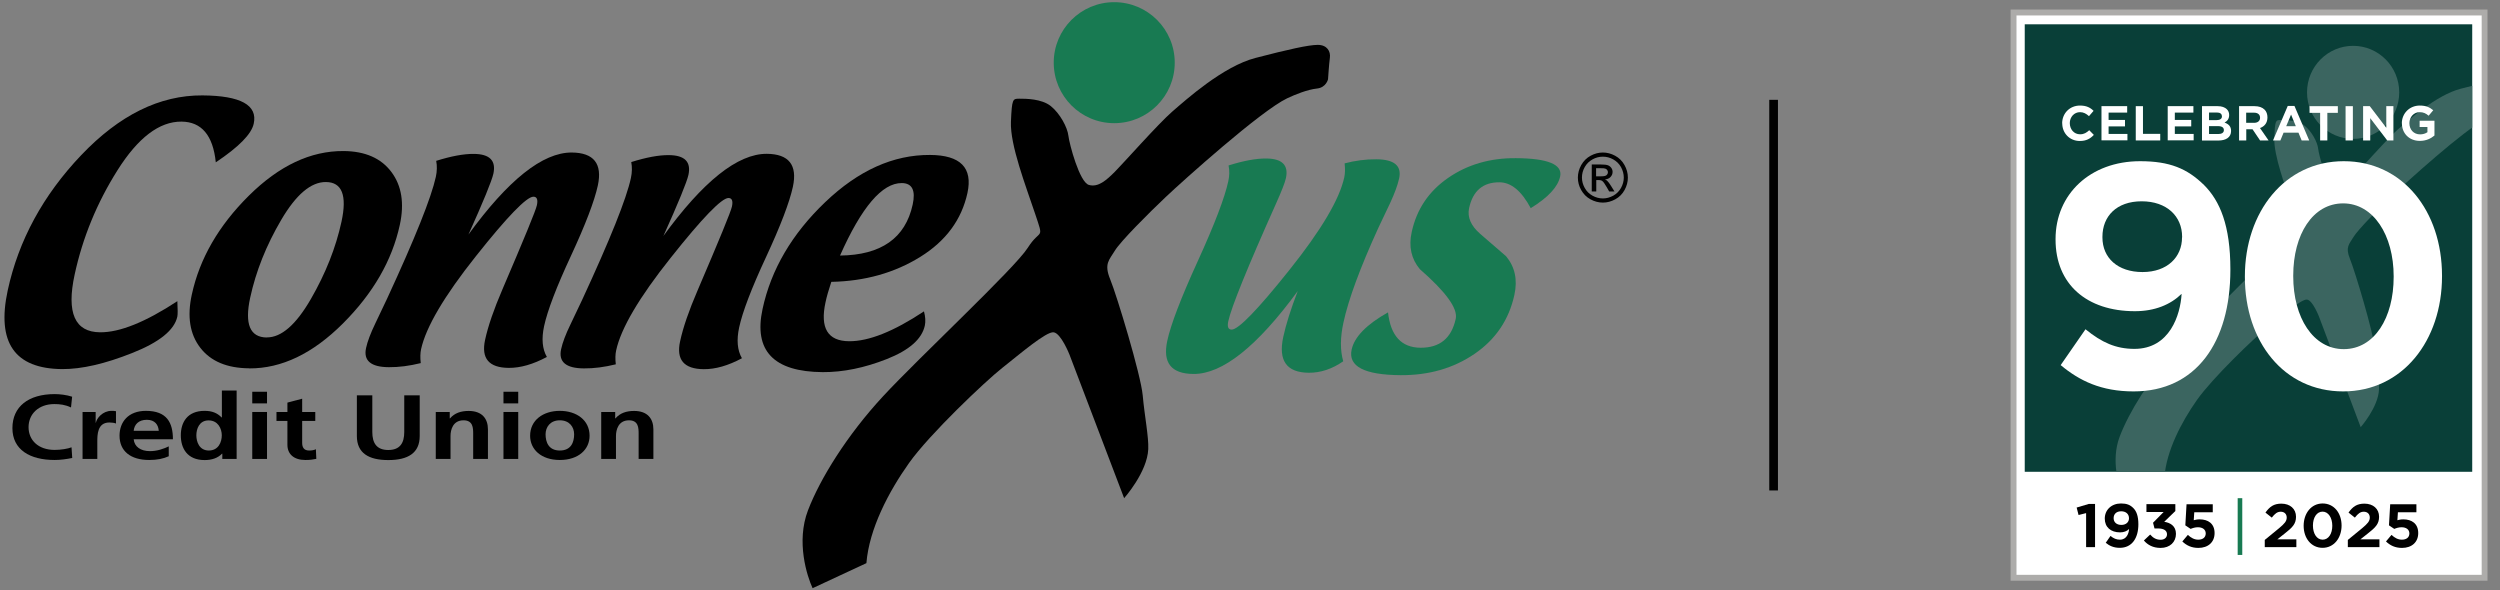 <?xml version="1.0" encoding="UTF-8"?> <svg xmlns="http://www.w3.org/2000/svg" xmlns:xlink="http://www.w3.org/1999/xlink" id="Layer_1" viewBox="0 0 288 68"><rect x="0" y="0" width="288" height="68" fill="#808080" stroke="none"/><defs><style> .cls-1 { fill: none; } .cls-2 { fill: #187a52; } .cls-3 { fill: #093f38; } .cls-4 { fill: #3b6560; } .cls-5 { fill: #fff; } .cls-6 { fill: #adacaa; } .cls-7 { clip-path: url(#clippath); } </style><clipPath id="clippath"><rect class="cls-1" x="233.25" y="2.8" width="51.55" height="51.55"></rect></clipPath></defs><rect x="203.82" y="11.5" width="1" height="45"></rect><g><rect class="cls-5" x="231.96" y="1.44" width="54.27" height="65.12"></rect><path class="cls-6" d="M286.56,66.9h-54.94V1.1h54.94v65.8ZM232.3,66.22h53.59V1.78h-53.59v64.44Z"></path><g><path d="M240.32,59.11l-.87.22-.22-.86,1.41-.42h.71v4.98h-1.03v-3.92Z"></path><path d="M245.26,60.95h0c-.24.24-.59.38-1.03.38-1.07,0-1.76-.6-1.76-1.59h0c0-1,.77-1.74,1.87-1.74.66,0,1.05.16,1.42.53.35.35.58.9.58,1.87h0c0,1.62-.76,2.71-2.14,2.71-.72,0-1.2-.24-1.62-.58l.55-.79c.36.29.67.43,1.09.43.79,0,1.02-.76,1.05-1.21ZM245.26,59.7h0c0-.47-.34-.8-.9-.8s-.87.33-.87.79h0c0,.47.34.78.89.78s.88-.33.88-.77Z"></path><path d="M246.98,62.26l.72-.68c.34.39.7.6,1.21.6.43,0,.73-.25.73-.63h0c0-.43-.38-.67-1-.67h-.44l-.17-.66,1.22-1.24h-1.98v-.9h3.33v.79l-1.28,1.24c.69.11,1.35.47,1.35,1.39h0c0,.94-.69,1.62-1.77,1.62-.88,0-1.49-.35-1.92-.85Z"></path><path d="M251.41,62.37l.63-.75c.38.35.75.55,1.2.55.52,0,.86-.26.86-.72h0c0-.45-.37-.71-.9-.71-.32,0-.6.09-.84.19l-.61-.41.14-2.43h3.02v.92h-2.13l-.06.92c.2-.05.39-.1.68-.1.96,0,1.72.48,1.72,1.58h0c0,1.05-.74,1.71-1.87,1.71-.78,0-1.36-.28-1.84-.74Z"></path><path class="cls-2" d="M257.78,57.39h.53v6.54h-.53v-6.54Z"></path><path d="M260.9,62.2l1.66-1.36c.62-.52.87-.8.87-1.22s-.29-.67-.69-.67-.67.22-1.03.68l-.73-.58c.48-.67.95-1.03,1.83-1.03,1.01,0,1.69.6,1.69,1.51h0c0,.83-.42,1.24-1.3,1.93l-.85.67h2.19v.9h-3.64v-.83Z"></path><path d="M265.38,60.57h0c0-1.44.88-2.57,2.19-2.57s2.18,1.11,2.18,2.54h0c0,1.44-.88,2.57-2.19,2.57s-2.18-1.11-2.18-2.54ZM268.68,60.57h0c0-.92-.45-1.63-1.12-1.63s-1.11.68-1.11,1.6h0c0,.93.44,1.63,1.12,1.63s1.11-.69,1.11-1.6Z"></path><path d="M270.47,62.2l1.66-1.36c.62-.52.87-.8.87-1.22s-.29-.67-.69-.67-.67.22-1.03.68l-.73-.58c.48-.67.95-1.03,1.83-1.03,1.01,0,1.69.6,1.69,1.51h0c0,.83-.42,1.24-1.3,1.93l-.85.67h2.19v.9h-3.64v-.83Z"></path><path d="M274.87,62.37l.63-.75c.38.35.75.55,1.2.55.52,0,.86-.26.86-.72h0c0-.45-.37-.71-.9-.71-.32,0-.6.09-.84.19l-.61-.41.14-2.43h3.02v.92h-2.13l-.06.92c.2-.05.39-.1.68-.1.96,0,1.72.48,1.72,1.58h0c0,1.05-.74,1.71-1.87,1.71-.78,0-1.36-.28-1.84-.74Z"></path></g><rect class="cls-3" x="233.25" y="2.8" width="51.55" height="51.55"></rect><g class="cls-7"><g><ellipse class="cls-4" cx="271.08" cy="10.64" rx="5.31" ry="5.36"></ellipse><path class="cls-4" d="M249.34,54.96c.24-3.04,1.95-6.32,3.74-8.87,1.79-2.54,6.67-7.23,8.22-8.46,1.55-1.23,3.82-3.2,4.47-3.12.65.08,1.38,1.97,1.38,1.97l4.8,12.73s2.03-2.3,2.11-4.35c.04-1.09-.33-2.96-.49-4.76-.16-1.81-2.28-8.87-2.85-10.26-.57-1.4-.08-1.72.41-2.55.49-.82,3.01-3.37,4.47-4.76,1.46-1.4,8.34-7.64,10.65-8.74.69-.33,1.79-.78,2.6-.86.81-.08.98-.82.98-.82,0,0,.08-1.31.16-1.89.08-.57-.24-1.15-1.06-1.15s-2.6.41-5.45,1.15c-2.85.74-6.1,3.69-7.32,4.76-1.22,1.07-4.31,4.6-5.04,5.34-.73.74-1.46,1.4-2.28,1.15-.81-.25-1.71-3.61-1.79-4.35-.08-.74-.73-1.97-1.55-2.63-.81-.66-2.2-.66-2.77-.66s-.65,0-.73,2.05c-.08,2.05,1.3,5.67,2.12,8.13.81,2.46.49,1.23-.65,3.04-1.14,1.81-9.52,9.69-12.69,13.14-3.17,3.45-5.53,7.31-6.59,10.1-1.06,2.79-.08,5.83.41,6.9l4.72-2.22Z"></path></g></g><g><path class="cls-5" d="M237.56,14.21h0c0-1.13.85-2.05,2.06-2.05.74,0,1.19.24,1.56.61l-.53.61c-.31-.28-.62-.46-1.03-.46-.68,0-1.18.57-1.18,1.26h0c0,.71.48,1.29,1.18,1.29.46,0,.74-.18,1.06-.47l.53.54c-.41.43-.86.7-1.62.7-1.16,0-2.02-.89-2.02-2.03Z"></path><path class="cls-5" d="M242.08,12.23h2.97v.74h-2.14v.85h1.89v.74h-1.89v.87h2.17v.74h-2.99v-3.95Z"></path><path class="cls-5" d="M246.04,12.23h.83v3.19h1.99v.76h-2.82v-3.95Z"></path><path class="cls-5" d="M249.71,12.23h2.97v.74h-2.14v.85h1.89v.74h-1.89v.87h2.17v.74h-2.99v-3.95Z"></path><path class="cls-5" d="M253.67,12.23h1.82c.45,0,.81.13,1.04.35.18.18.27.4.27.67h0c0,.46-.24.71-.53.87.46.17.75.43.75.97h0c0,.73-.59,1.1-1.48,1.1h-1.87v-3.95ZM255.96,13.38c0-.27-.21-.42-.59-.42h-.89v.88h.84c.4,0,.65-.14.65-.44h0ZM255.51,14.53h-1.03v.91h1.06c.4,0,.65-.15.65-.45h0c0-.29-.21-.46-.68-.46Z"></path><path class="cls-5" d="M257.93,12.23h1.8c.5,0,.89.14,1.15.4.22.22.33.53.33.89h0c0,.65-.35,1.05-.86,1.23l.99,1.43h-.98l-.87-1.29h-.72v1.29h-.83v-3.95ZM259.67,14.15c.43,0,.69-.23.69-.58h0c0-.39-.27-.59-.71-.59h-.89v1.17h.91Z"></path><path class="cls-5" d="M263.55,12.2h.77l1.7,3.98h-.87l-.37-.9h-1.71l-.37.9h-.85l1.7-3.98ZM264.48,14.54l-.55-1.34-.56,1.34h1.11Z"></path><path class="cls-5" d="M267.27,13h-1.21v-.77h3.26v.77h-1.21v3.18h-.83v-3.18Z"></path><path class="cls-5" d="M270.21,12.23h.84v3.95h-.84v-3.95Z"></path><path class="cls-5" d="M272.23,12.23h.77l1.9,2.49v-2.49h.82v3.95h-.71l-1.96-2.57v2.57h-.82v-3.95Z"></path><path class="cls-5" d="M276.69,14.21h0c0-1.13.87-2.05,2.07-2.05.7,0,1.13.19,1.55.54l-.53.63c-.31-.26-.59-.41-1.05-.41-.65,0-1.17.57-1.17,1.26h0c0,.75.5,1.3,1.23,1.3.33,0,.62-.09.85-.25v-.6h-.9v-.72h1.71v1.7c-.41.35-.97.62-1.68.62-1.23,0-2.07-.86-2.07-2.03Z"></path><path class="cls-5" d="M251.34,33.87h-.04c-1.27,1.23-3.07,1.98-5.36,1.98-5.54,0-9.14-3.1-9.14-8.25v-.07c0-5.15,3.99-8.96,9.74-8.96,3.42,0,5.43.85,7.37,2.75,1.83,1.83,3.03,4.66,3.03,9.7v.07c0,8.33-3.95,14-11.15,14-3.74,0-6.24-1.23-8.4-3.03l2.86-4.13c1.87,1.52,3.49,2.26,5.64,2.26,4.09,0,5.29-3.95,5.43-6.31ZM251.38,27.35v-.07c0-2.36-1.76-4.09-4.66-4.09s-4.52,1.73-4.52,4.09v.07c0,2.36,1.76,3.99,4.62,3.99s4.55-1.73,4.55-3.99Z"></path><path class="cls-5" d="M258.61,31.9v-.07c0-7.41,4.59-13.26,11.39-13.26s11.32,5.75,11.32,13.19v.07c0,7.41-4.55,13.26-11.39,13.26s-11.32-5.75-11.32-13.19ZM275.75,31.9v-.07c0-4.73-2.33-8.4-5.82-8.4s-5.75,3.56-5.75,8.32v.07c0,4.76,2.29,8.4,5.82,8.4s5.75-3.6,5.75-8.32Z"></path></g></g><g><path d="M20.43,34.68c.05.95.05,1.54,0,1.79-.34,1.56-2.07,2.96-5.21,4.2-3.14,1.25-5.82,1.86-8.05,1.85-5.49-.04-7.58-3.06-6.28-9.07,1.25-5.76,4.07-10.96,8.47-15.58,4.4-4.62,9.05-6.91,13.96-6.88,4.41.03,6.38,1.12,5.91,3.26-.26,1.2-1.72,2.68-4.37,4.45-.32-3.11-1.64-4.67-3.95-4.69-2.55-.02-5.01,1.85-7.38,5.61-2.37,3.76-4.01,7.76-4.93,12.01-.96,4.41.02,6.63,2.93,6.65,2.27.02,5.24-1.18,8.91-3.59Z"></path><path d="M28.71,42.43c-2.55-.02-4.42-.8-5.63-2.36-1.21-1.56-1.54-3.61-.98-6.15.9-4.13,3.08-7.92,6.57-11.38,3.48-3.45,7.12-5.17,10.92-5.14,2.47.02,4.3.82,5.49,2.4,1.19,1.58,1.52,3.61.98,6.1-.89,4.1-3.07,7.88-6.55,11.36-3.48,3.48-7.08,5.2-10.8,5.18ZM30.73,38.87c1.68.01,3.37-1.46,5.08-4.42,1.71-2.96,2.88-5.93,3.53-8.91.66-3.04.06-4.56-1.8-4.57-1.72-.01-3.43,1.44-5.15,4.37-1.72,2.93-2.91,5.91-3.57,8.96-.66,3.04-.02,4.56,1.91,4.58Z"></path><path d="M53.89,27.12c4.63-6.39,8.63-9.57,11.98-9.55,2.54.02,3.54,1.29,3,3.8-.39,1.79-1.42,4.49-3.09,8.09-1.68,3.61-2.71,6.31-3.1,8.11-.31,1.45-.21,2.63.32,3.55-1.58.85-3.05,1.27-4.4,1.26-2.28-.02-3.18-1.09-2.72-3.22.34-1.58,1.01-3.53,2.01-5.85,2.51-5.86,3.84-9.08,3.96-9.67.14-.65,0-.98-.4-.98-.78,0-3,2.28-6.64,6.87-3.64,4.58-5.74,8.15-6.3,10.69-.1.45-.11.98-.04,1.61-1.3.32-2.52.48-3.67.47-2.07-.01-2.95-.75-2.63-2.21.16-.75.52-1.7,1.08-2.86l1.34-2.82c3.23-6.98,5.1-11.66,5.62-14.04.14-.65.15-1.26.04-1.84,1.72-.54,3.16-.81,4.32-.8,1.84.01,2.59.77,2.27,2.27-.18.82-1.15,3.2-2.92,7.12Z"></path><path d="M76.36,27.27c4.63-6.39,8.63-9.57,11.98-9.55,2.54.02,3.54,1.29,3,3.8-.39,1.79-1.42,4.49-3.09,8.09-1.68,3.61-2.71,6.31-3.1,8.11-.31,1.45-.21,2.63.32,3.55-1.58.85-3.05,1.27-4.4,1.26-2.28-.02-3.19-1.09-2.72-3.22.34-1.58,1.01-3.53,2.01-5.85,2.51-5.86,3.84-9.08,3.96-9.67.14-.65,0-.98-.4-.98-.78,0-3,2.28-6.64,6.87-3.65,4.58-5.75,8.15-6.3,10.69-.1.45-.11.98-.04,1.6-1.3.32-2.52.48-3.67.47-2.07-.01-2.95-.75-2.63-2.21.16-.75.52-1.71,1.08-2.86l1.34-2.82c3.23-6.98,5.11-11.66,5.62-14.04.14-.65.15-1.26.04-1.84,1.72-.54,3.16-.81,4.32-.8,1.84.01,2.59.77,2.27,2.27-.18.82-1.15,3.2-2.92,7.12Z"></path><path d="M95.77,32.46c-.31.94-.54,1.73-.67,2.36-.65,2.98.26,4.47,2.71,4.49,2.27.02,5.15-1.13,8.63-3.44.17.62.2,1.16.1,1.64-.34,1.55-1.79,2.83-4.37,3.85-2.58,1.02-5.04,1.52-7.39,1.51-5.67-.04-7.98-2.47-6.93-7.29.98-4.54,3.39-8.64,7.21-12.29,3.82-3.65,7.85-5.47,12.09-5.44,3.5.02,4.93,1.48,4.3,4.38-.67,3.07-2.48,5.53-5.43,7.36-2.96,1.84-6.37,2.8-10.24,2.88ZM96.77,29.44c4.74-.05,7.53-2.01,8.37-5.87.36-1.64-.06-2.47-1.25-2.48-2.27-.02-4.64,2.77-7.12,8.35Z"></path><path class="cls-2" d="M154.9,18.82c1.22-.32,2.43-.48,3.65-.47,2.07.01,2.95.75,2.63,2.21-.17.77-.52,1.72-1.05,2.86l-1.34,2.82c-2.12,4.64-3.46,8.29-4.03,10.94-.37,1.7-.38,3.18-.02,4.44-1.28.89-2.61,1.33-3.97,1.32-2.55-.02-3.53-1.39-2.94-4.12.32-1.47.88-3.24,1.67-5.29-4.68,6.39-8.69,9.58-12.02,9.55-2.56-.02-3.56-1.29-3.01-3.82.4-1.86,1.57-4.92,3.51-9.17,1.94-4.25,3.11-7.32,3.52-9.21.14-.63.15-1.24.03-1.82,1.72-.54,3.16-.81,4.34-.8,1.84.01,2.59.77,2.27,2.26-.11.51-.49,1.48-1.14,2.93-3.32,7.42-5.15,11.94-5.5,13.55-.14.65-.01.97.39.97.77,0,2.99-2.28,6.65-6.87,3.66-4.58,5.77-8.14,6.32-10.67.1-.45.11-.99.04-1.61Z"></path><path class="cls-2" d="M159.9,35.99c.3,2.7,1.55,4.05,3.74,4.07,2.22.01,3.57-1.09,4.06-3.33.26-1.19-1.12-3.09-4.13-5.72-.99-1.18-1.31-2.61-.94-4.28.57-2.63,1.97-4.7,4.2-6.24,2.23-1.54,4.83-2.29,7.79-2.27,3.7.02,5.41.73,5.11,2.11-.26,1.21-1.39,2.42-3.39,3.65-1.06-1.98-2.25-2.97-3.6-2.98-1.9-.01-3.07.98-3.5,2.98-.22,1.04.2,2.02,1.28,2.96.99.86,1.98,1.72,2.98,2.58,1.02,1.22,1.34,2.7.96,4.44-.62,2.86-2.15,5.13-4.57,6.79-2.43,1.67-5.28,2.49-8.54,2.47-4.18-.03-6.06-1.01-5.64-2.95.32-1.46,1.71-2.89,4.2-4.29Z"></path><circle class="cls-2" cx="128.36" cy="7.22" r="6.97"></circle><path d="M99.81,64.87c.32-3.95,2.56-8.22,4.91-11.53,2.35-3.31,8.76-9.4,10.79-11,2.03-1.6,5.02-4.17,5.87-4.06.85.11,1.82,2.56,1.82,2.56l6.3,16.55s2.67-2.99,2.78-5.66c.06-1.42-.43-3.84-.64-6.19-.21-2.35-2.99-11.53-3.74-13.35-.75-1.82-.11-2.24.53-3.31.64-1.07,3.95-4.38,5.87-6.19,1.92-1.82,10.95-9.93,13.99-11.37.91-.43,2.35-1.01,3.42-1.12,1.07-.11,1.28-1.07,1.28-1.07,0,0,.11-1.71.21-2.46.11-.75-.32-1.5-1.39-1.5s-3.42.53-7.16,1.5c-3.74.96-8.01,4.81-9.61,6.19-1.6,1.39-5.66,5.98-6.62,6.94s-1.92,1.82-2.99,1.5c-1.07-.32-2.24-4.7-2.35-5.66-.11-.96-.96-2.56-2.03-3.42-1.07-.85-2.88-.85-3.63-.85s-.85,0-.96,2.67c-.11,2.67,1.71,7.37,2.78,10.57,1.07,3.2.64,1.6-.85,3.95-1.49,2.35-12.5,12.6-16.66,17.09s-7.26,9.51-8.65,13.14c-1.39,3.63-.11,7.58.53,8.97l6.19-2.88Z"></path><g><path d="M8.32,52.76c-.65.13-1.35.23-2.02.23-2.87,0-4.87-1.19-4.87-3.67s1.85-3.92,4.87-3.92c.58,0,1.36.09,2.01.3l-.13,1.24c-.67-.32-1.28-.39-1.92-.39-1.83,0-2.97,1.16-2.97,2.66s1.12,2.62,3.01,2.62c.7,0,1.52-.13,1.94-.3l.08,1.23Z"></path><path d="M9.51,47.46h1.51v1.23h.03c.08-.5.78-1.36,1.79-1.36.17,0,.34,0,.52.04v1.42c-.15-.07-.46-.12-.76-.12-1.39,0-1.39,1.43-1.39,2.21v1.99h-1.7v-5.41Z"></path><path d="M19.44,52.56c-.62.28-1.33.43-2.25.43-2.16,0-3.42-1.03-3.42-2.8,0-1.57,1-2.86,3.04-2.86,2.43,0,3.11,1.38,3.11,3.27h-4.52c.08.87.81,1.37,1.87,1.37.83,0,1.54-.25,2.17-.55v1.15ZM18.29,49.63c-.05-.68-.43-1.27-1.38-1.27s-1.44.55-1.51,1.27h2.9Z"></path><path d="M25.61,52.26h-.03c-.51.53-1.21.74-2.01.74-2.01,0-2.74-1.37-2.74-2.85s.74-2.82,2.74-2.82c.85,0,1.45.24,1.96.76h.03v-3.1h1.7v7.88h-1.65v-.61ZM24.05,51.9c1.13,0,1.5-.99,1.5-1.75s-.43-1.72-1.52-1.72-1.41,1-1.41,1.72.32,1.75,1.44,1.75Z"></path><path d="M29.06,45.13h1.7v1.34h-1.7v-1.34ZM29.06,47.46h1.7v5.41h-1.7v-5.41Z"></path><path d="M33.11,48.49h-1.26v-1.03h1.26v-1.08l1.7-.45v1.53h1.51v1.03h-1.51v2.52c0,.46.15.89.8.89.3,0,.6-.05.78-.15l.05,1.11c-.36.08-.75.13-1.26.13-1.33,0-2.07-.68-2.07-1.75v-2.75Z"></path><path d="M41.11,45.54h1.78v4.23c0,1.25.48,2.07,1.84,2.07s1.84-.82,1.84-2.07v-4.23h1.78v4.69c0,1.96-1.35,2.77-3.62,2.77s-3.62-.81-3.62-2.77v-4.69Z"></path><path d="M50.2,47.46h1.61v.74h.03c.53-.62,1.26-.86,2.15-.86,1.55,0,2.22.9,2.22,2.12v3.41h-1.7v-2.89c0-.66-.01-1.56-1.11-1.56-1.23,0-1.5,1.1-1.5,1.8v2.65h-1.7v-5.41Z"></path><path d="M58,45.13h1.7v1.34h-1.7v-1.34ZM58,47.46h1.7v5.41h-1.7v-5.41Z"></path><path d="M64.49,47.33c1.94,0,3.43,1.08,3.43,2.87,0,1.56-1.26,2.79-3.43,2.79s-3.42-1.24-3.42-2.79c0-1.79,1.49-2.87,3.42-2.87ZM64.49,51.9c1.31,0,1.65-.97,1.65-1.87,0-.83-.53-1.61-1.65-1.61s-1.64.8-1.64,1.61c0,.89.34,1.87,1.64,1.87Z"></path><path d="M69.26,47.46h1.61v.74h.03c.53-.62,1.26-.86,2.15-.86,1.55,0,2.22.9,2.22,2.12v3.41h-1.7v-2.89c0-.66-.01-1.56-1.11-1.56-1.23,0-1.5,1.1-1.5,1.8v2.65h-1.7v-5.41Z"></path></g><path d="M184.64,17.57c.48,0,.96.12,1.42.37.46.25.82.6,1.08,1.07.26.46.39.94.39,1.45s-.13.97-.38,1.43c-.25.46-.61.82-1.07,1.07-.46.25-.94.38-1.43.38s-.98-.13-1.43-.38c-.46-.25-.81-.61-1.07-1.07-.26-.46-.38-.94-.38-1.43s.13-.98.39-1.45c.26-.46.62-.82,1.08-1.07.46-.25.93-.37,1.42-.37ZM184.64,18.05c-.41,0-.8.1-1.18.31-.38.21-.68.5-.9.89-.22.39-.32.79-.32,1.21s.11.81.32,1.19c.21.38.51.68.89.89.38.21.78.32,1.2.32s.81-.11,1.2-.32c.38-.21.68-.51.89-.89s.32-.78.32-1.19-.11-.82-.32-1.21c-.22-.39-.52-.68-.9-.89s-.78-.31-1.18-.31ZM183.37,22.05v-3.1h1.07c.36,0,.63.03.79.09s.29.16.39.3.15.29.15.46c0,.23-.08.42-.24.59-.16.17-.38.26-.64.28.11.05.2.1.26.16.13.12.28.33.46.62l.38.61h-.61l-.28-.49c-.22-.38-.39-.63-.52-.72-.09-.07-.23-.11-.4-.11h-.29v1.32h-.5ZM183.87,20.31h.61c.29,0,.49-.04.59-.13.1-.09.16-.2.16-.34,0-.09-.02-.17-.08-.25-.05-.07-.12-.13-.21-.16-.09-.04-.26-.05-.5-.05h-.57v.94Z"></path></g></svg> 